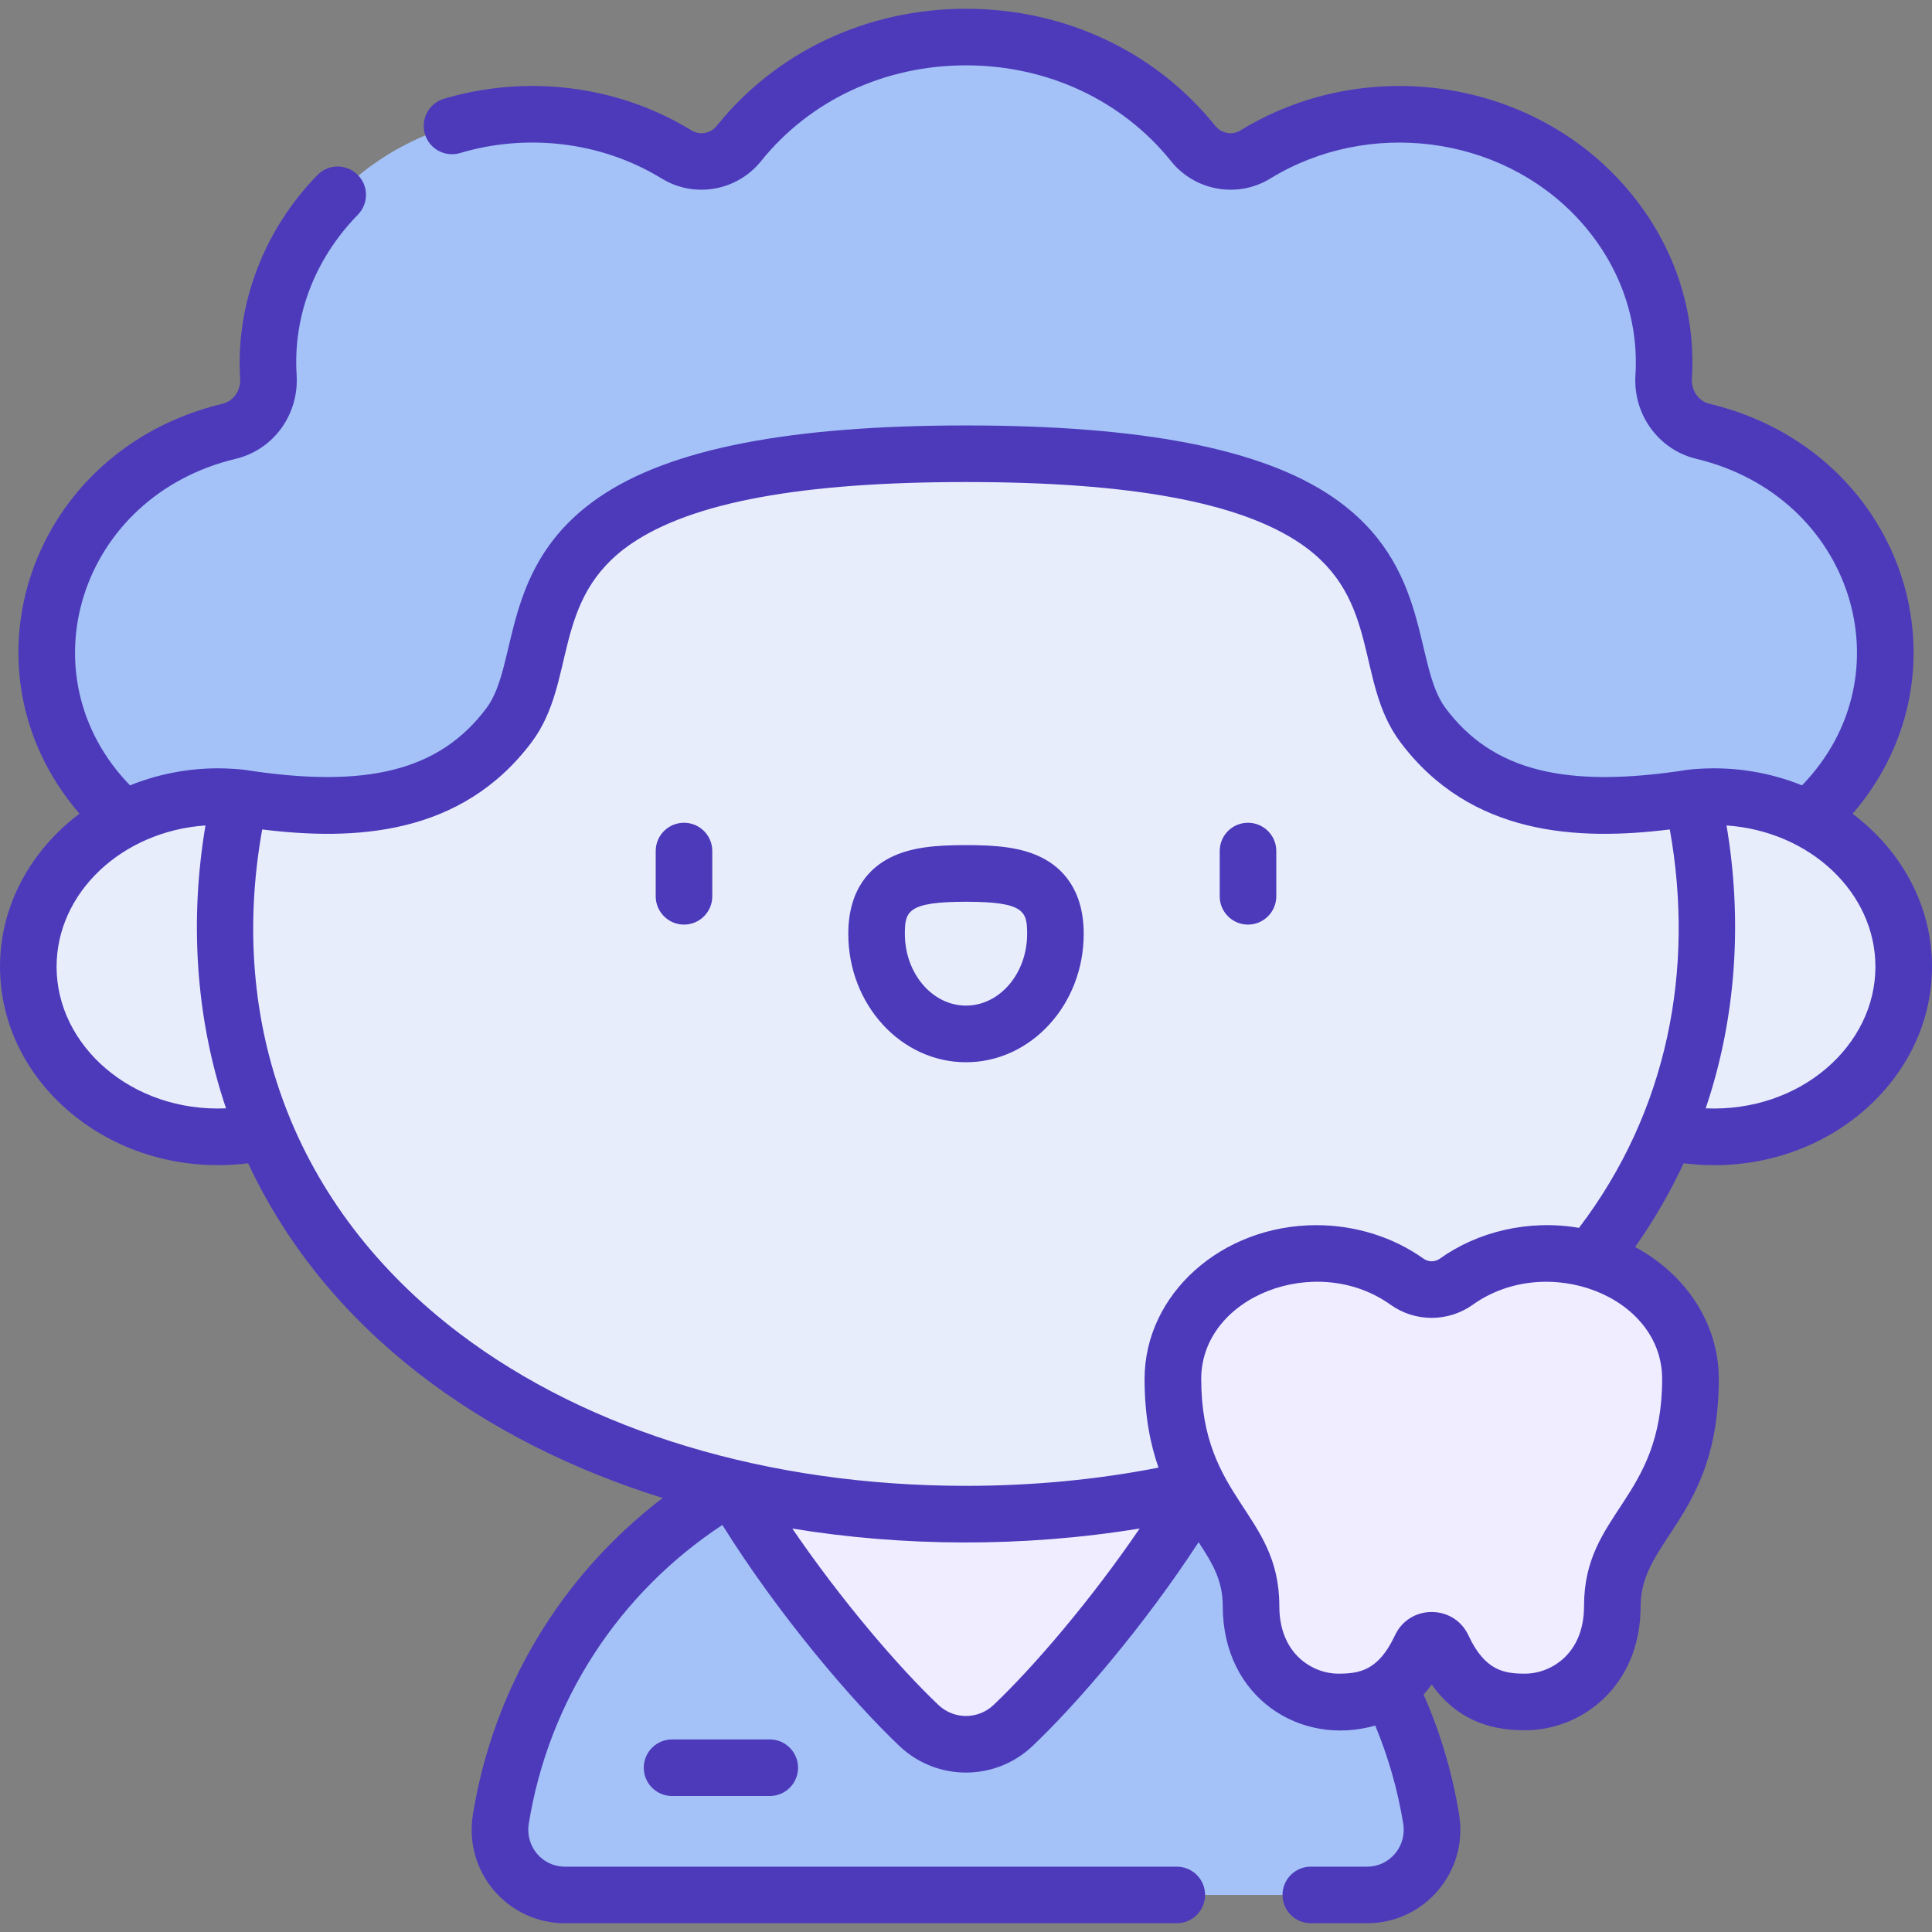 <?xml version="1.0" encoding="UTF-8"?> <svg xmlns="http://www.w3.org/2000/svg" width="28" height="28" viewBox="0 0 28 28" fill="none"><rect x="0" y="0" width="28" height="28" fill="#808080" stroke="none"/><g clip-path="url(#clip0_343_4062)"><path d="M24.68 6.251C24.323 6.165 24.088 5.828 24.111 5.462C24.237 3.443 22.525 1.656 20.283 1.656C19.512 1.656 18.795 1.87 18.194 2.238C17.895 2.422 17.511 2.353 17.291 2.079C16.538 1.143 15.345 0.537 14 0.537C12.655 0.537 11.461 1.143 10.709 2.079C10.489 2.353 10.105 2.422 9.805 2.238C9.205 1.87 8.488 1.656 7.717 1.656C5.473 1.656 3.763 3.444 3.889 5.462C3.912 5.828 3.676 6.165 3.319 6.251C1.8 6.614 0.677 7.908 0.677 9.45C0.677 11.273 2.249 12.75 4.188 12.75C6.37 12.75 8.034 10.896 7.642 8.86C9.08 8.886 10.338 8.169 11.017 7.09C12.644 8.693 15.357 8.691 16.983 7.09C17.661 8.168 18.918 8.886 20.357 8.86C19.965 10.902 21.636 12.75 23.811 12.75C25.751 12.75 27.323 11.273 27.323 9.45C27.323 7.908 26.199 6.614 24.68 6.251Z" fill="#A4C2F7"></path><path d="M3.163 16.477C4.684 16.477 5.917 15.373 5.917 14.011C5.917 12.649 4.684 11.546 3.163 11.546C1.643 11.546 0.41 12.649 0.41 14.011C0.41 15.373 1.643 16.477 3.163 16.477Z" fill="#E8EDFC"></path><path d="M24.836 16.477C26.357 16.477 27.589 15.373 27.589 14.011C27.589 12.649 26.357 11.546 24.836 11.546C23.316 11.546 22.083 12.649 22.083 14.011C22.083 15.373 23.316 16.477 24.836 16.477Z" fill="#E8EDFC"></path><path d="M19.813 27.463C20.394 27.463 20.835 26.941 20.742 26.367C20.218 23.116 17.399 20.634 14 20.634C10.601 20.634 7.782 23.116 7.258 26.367C7.166 26.941 7.606 27.463 8.188 27.463H19.813Z" fill="#A4C2F7"></path><path d="M10.439 16.519L10.016 20.322C10.588 21.873 12.281 24.025 13.32 25.009C13.701 25.369 14.299 25.369 14.68 25.009C15.72 24.025 17.412 21.873 17.985 20.322L17.561 16.519H10.439Z" fill="#EFEDFF"></path><path d="M24.736 13.437C24.736 18.661 19.929 21.944 14 21.944C8.07 21.944 3.264 18.661 3.264 13.437C3.264 8.213 8.07 3.977 14 3.977C19.929 3.977 24.736 8.213 24.736 13.437Z" fill="#E8EDFC"></path><path d="M16.998 19.985C16.998 21.872 18.131 22.099 18.131 23.276C18.131 24.199 18.795 24.666 19.391 24.666C19.808 24.666 20.26 24.575 20.588 23.874C20.652 23.738 20.845 23.738 20.909 23.874C21.237 24.575 21.689 24.666 22.106 24.666C22.702 24.666 23.367 24.199 23.367 23.276C23.367 22.099 24.499 21.872 24.499 19.985C24.499 18.981 23.568 18.166 22.419 18.166C21.921 18.166 21.464 18.319 21.106 18.575C20.892 18.727 20.605 18.727 20.391 18.575C20.033 18.319 19.576 18.166 19.078 18.166C17.929 18.166 16.998 18.981 16.998 19.985Z" fill="#EFEDFF"></path><path d="M14 3.374C23.558 3.374 25.203 10.363 24.525 11.562C22.998 11.8 21.553 11.75 20.623 10.51C19.694 9.271 21.19 6.576 14 6.576C6.811 6.576 8.307 9.271 7.377 10.51C6.448 11.75 5.002 11.8 3.475 11.562C2.797 10.363 4.443 3.374 14 3.374Z" fill="#A4C2F7"></path><path d="M28 14.011C28 13.12 27.552 12.322 26.849 11.794C28.652 9.699 27.567 6.52 24.776 5.852C24.617 5.814 24.509 5.661 24.52 5.488C24.587 4.424 24.207 3.396 23.452 2.592C22.062 1.112 19.732 0.815 17.98 1.889C17.858 1.964 17.702 1.936 17.611 1.822C16.745 0.745 15.429 0.127 14 0.127C12.571 0.127 11.255 0.745 10.389 1.822C10.298 1.936 10.142 1.964 10.02 1.889C8.918 1.214 7.591 1.086 6.433 1.432C6.216 1.497 6.093 1.726 6.158 1.943C6.223 2.16 6.451 2.283 6.668 2.218C7.61 1.936 8.696 2.039 9.591 2.588C10.063 2.877 10.681 2.769 11.029 2.336C11.738 1.453 12.821 0.947 14 0.947C15.179 0.947 16.262 1.453 16.972 2.336C17.319 2.769 17.937 2.877 18.409 2.588C19.825 1.72 21.726 1.953 22.855 3.154C23.453 3.791 23.754 4.601 23.702 5.437C23.666 6.008 24.038 6.519 24.585 6.65C26.848 7.191 27.666 9.784 26.116 11.382C25.725 11.224 25.292 11.135 24.837 11.135C24.686 11.135 24.507 11.149 24.462 11.156C22.679 11.435 21.629 11.168 20.951 10.264C20.475 9.63 20.763 8.19 19.31 7.201C18.288 6.504 16.551 6.166 14 6.166C11.449 6.166 9.713 6.504 8.691 7.201C7.235 8.192 7.526 9.628 7.049 10.264C6.371 11.168 5.321 11.435 3.538 11.156C3.494 11.15 3.321 11.135 3.163 11.135C2.708 11.135 2.276 11.224 1.884 11.382C0.335 9.785 1.151 7.191 3.415 6.65C3.963 6.519 4.334 6.009 4.299 5.437C4.245 4.579 4.561 3.753 5.188 3.11C5.346 2.947 5.343 2.688 5.18 2.53C5.018 2.372 4.758 2.375 4.6 2.537C3.821 3.337 3.413 4.412 3.48 5.488C3.491 5.661 3.383 5.814 3.224 5.852C0.441 6.518 -0.657 9.692 1.152 11.793C0.449 12.321 0 13.119 0 14.011C0 15.73 1.669 17.099 3.596 16.859C4.743 19.311 7.03 20.908 9.604 21.71C8.137 22.829 7.15 24.46 6.853 26.302C6.72 27.127 7.355 27.873 8.187 27.873H17.055C17.281 27.873 17.465 27.689 17.465 27.463C17.465 27.236 17.281 27.053 17.055 27.053H8.187C7.852 27.053 7.612 26.752 7.663 26.433C7.95 24.651 8.966 23.091 10.469 22.101C11.279 23.398 12.343 24.649 13.038 25.307C13.577 25.817 14.422 25.817 14.962 25.307C15.611 24.692 16.585 23.557 17.371 22.35C17.577 22.664 17.721 22.909 17.721 23.276C17.721 24.608 18.853 25.317 19.931 25.008C20.121 25.466 20.258 25.943 20.337 26.433C20.388 26.752 20.147 27.053 19.813 27.053H18.997C18.771 27.053 18.587 27.236 18.587 27.463C18.587 27.689 18.771 27.873 18.997 27.873H19.813C20.645 27.873 21.28 27.127 21.147 26.302C21.05 25.701 20.877 25.116 20.632 24.559C20.672 24.514 20.711 24.466 20.749 24.413C21.168 25 21.71 25.076 22.106 25.076C22.916 25.076 23.777 24.445 23.777 23.276C23.777 22.308 24.91 21.976 24.91 19.985C24.91 19.174 24.423 18.462 23.697 18.073C23.969 17.687 24.204 17.281 24.401 16.859C26.343 17.102 28 15.719 28 14.011ZM25.022 11.963C26.228 12.046 27.18 12.933 27.18 14.011C27.18 15.157 26.088 16.122 24.72 16.063C25.17 14.736 25.252 13.319 25.022 11.963ZM0.82 14.011C0.82 12.933 1.772 12.046 2.978 11.963C2.753 13.29 2.822 14.724 3.276 16.063C1.911 16.122 0.82 15.156 0.82 14.011ZM14.398 24.711C14.175 24.922 13.825 24.922 13.602 24.711C13.018 24.158 12.18 23.176 11.483 22.153C13.072 22.414 14.823 22.43 16.517 22.152C15.82 23.176 14.982 24.158 14.398 24.711ZM24.089 19.985C24.089 21.737 22.957 21.914 22.957 23.276C22.957 23.995 22.448 24.256 22.106 24.256C21.797 24.256 21.521 24.214 21.281 23.7C21.07 23.249 20.428 23.25 20.217 23.7C19.977 24.214 19.701 24.256 19.391 24.256C19.05 24.256 18.541 23.995 18.541 23.276C18.541 21.919 17.409 21.733 17.409 19.985C17.409 18.785 19.078 18.141 20.153 18.909C20.509 19.163 20.988 19.163 21.345 18.909C22.415 18.145 24.089 18.778 24.089 19.985ZM22.884 17.795C22.148 17.67 21.414 17.851 20.868 18.241C20.797 18.292 20.701 18.292 20.63 18.241C20.191 17.928 19.64 17.756 19.078 17.756C17.705 17.756 16.588 18.756 16.588 19.985C16.588 20.513 16.67 20.928 16.79 21.27C15.894 21.445 14.959 21.534 14 21.534C11.144 21.534 8.536 20.749 6.656 19.323C4.238 17.489 3.299 14.816 3.8 12.021C5.134 12.186 6.686 12.114 7.705 10.756C8.367 9.874 7.977 8.679 9.152 7.878C10.034 7.278 11.62 6.986 14 6.986C16.381 6.986 17.966 7.278 18.848 7.878C20.024 8.68 19.632 9.873 20.295 10.756C21.314 12.114 22.866 12.186 24.2 12.021C24.563 14.047 24.171 16.103 22.884 17.795ZM9.74 25.209C9.514 25.209 9.33 25.393 9.33 25.619C9.33 25.846 9.514 26.029 9.74 26.029H11.156C11.382 26.029 11.566 25.846 11.566 25.619C11.566 25.393 11.382 25.209 11.156 25.209H9.74ZM18.087 11.924C17.86 11.924 17.677 12.107 17.677 12.334V12.99C17.677 13.216 17.86 13.4 18.087 13.4C18.313 13.4 18.497 13.216 18.497 12.99V12.334C18.497 12.107 18.313 11.924 18.087 11.924ZM9.913 11.924C9.687 11.924 9.503 12.107 9.503 12.334V12.99C9.503 13.216 9.687 13.4 9.913 13.4C10.14 13.4 10.323 13.216 10.323 12.99V12.334C10.323 12.107 10.14 11.924 9.913 11.924ZM15.102 12.431C14.804 12.279 14.446 12.248 14 12.248C13.554 12.248 13.196 12.279 12.898 12.431C12.623 12.57 12.294 12.875 12.294 13.535C12.294 14.56 13.059 15.395 14 15.395C14.941 15.395 15.706 14.56 15.706 13.535C15.706 12.875 15.377 12.57 15.102 12.431ZM14 14.574C13.512 14.574 13.114 14.108 13.114 13.535C13.114 13.211 13.15 13.069 14 13.069C14.85 13.069 14.886 13.211 14.886 13.535C14.886 14.108 14.488 14.574 14 14.574Z" fill="#4C3ABB"></path></g><defs><clipPath id="clip0_343_4062"><rect width="28" height="28" fill="white"></rect></clipPath></defs></svg> 
